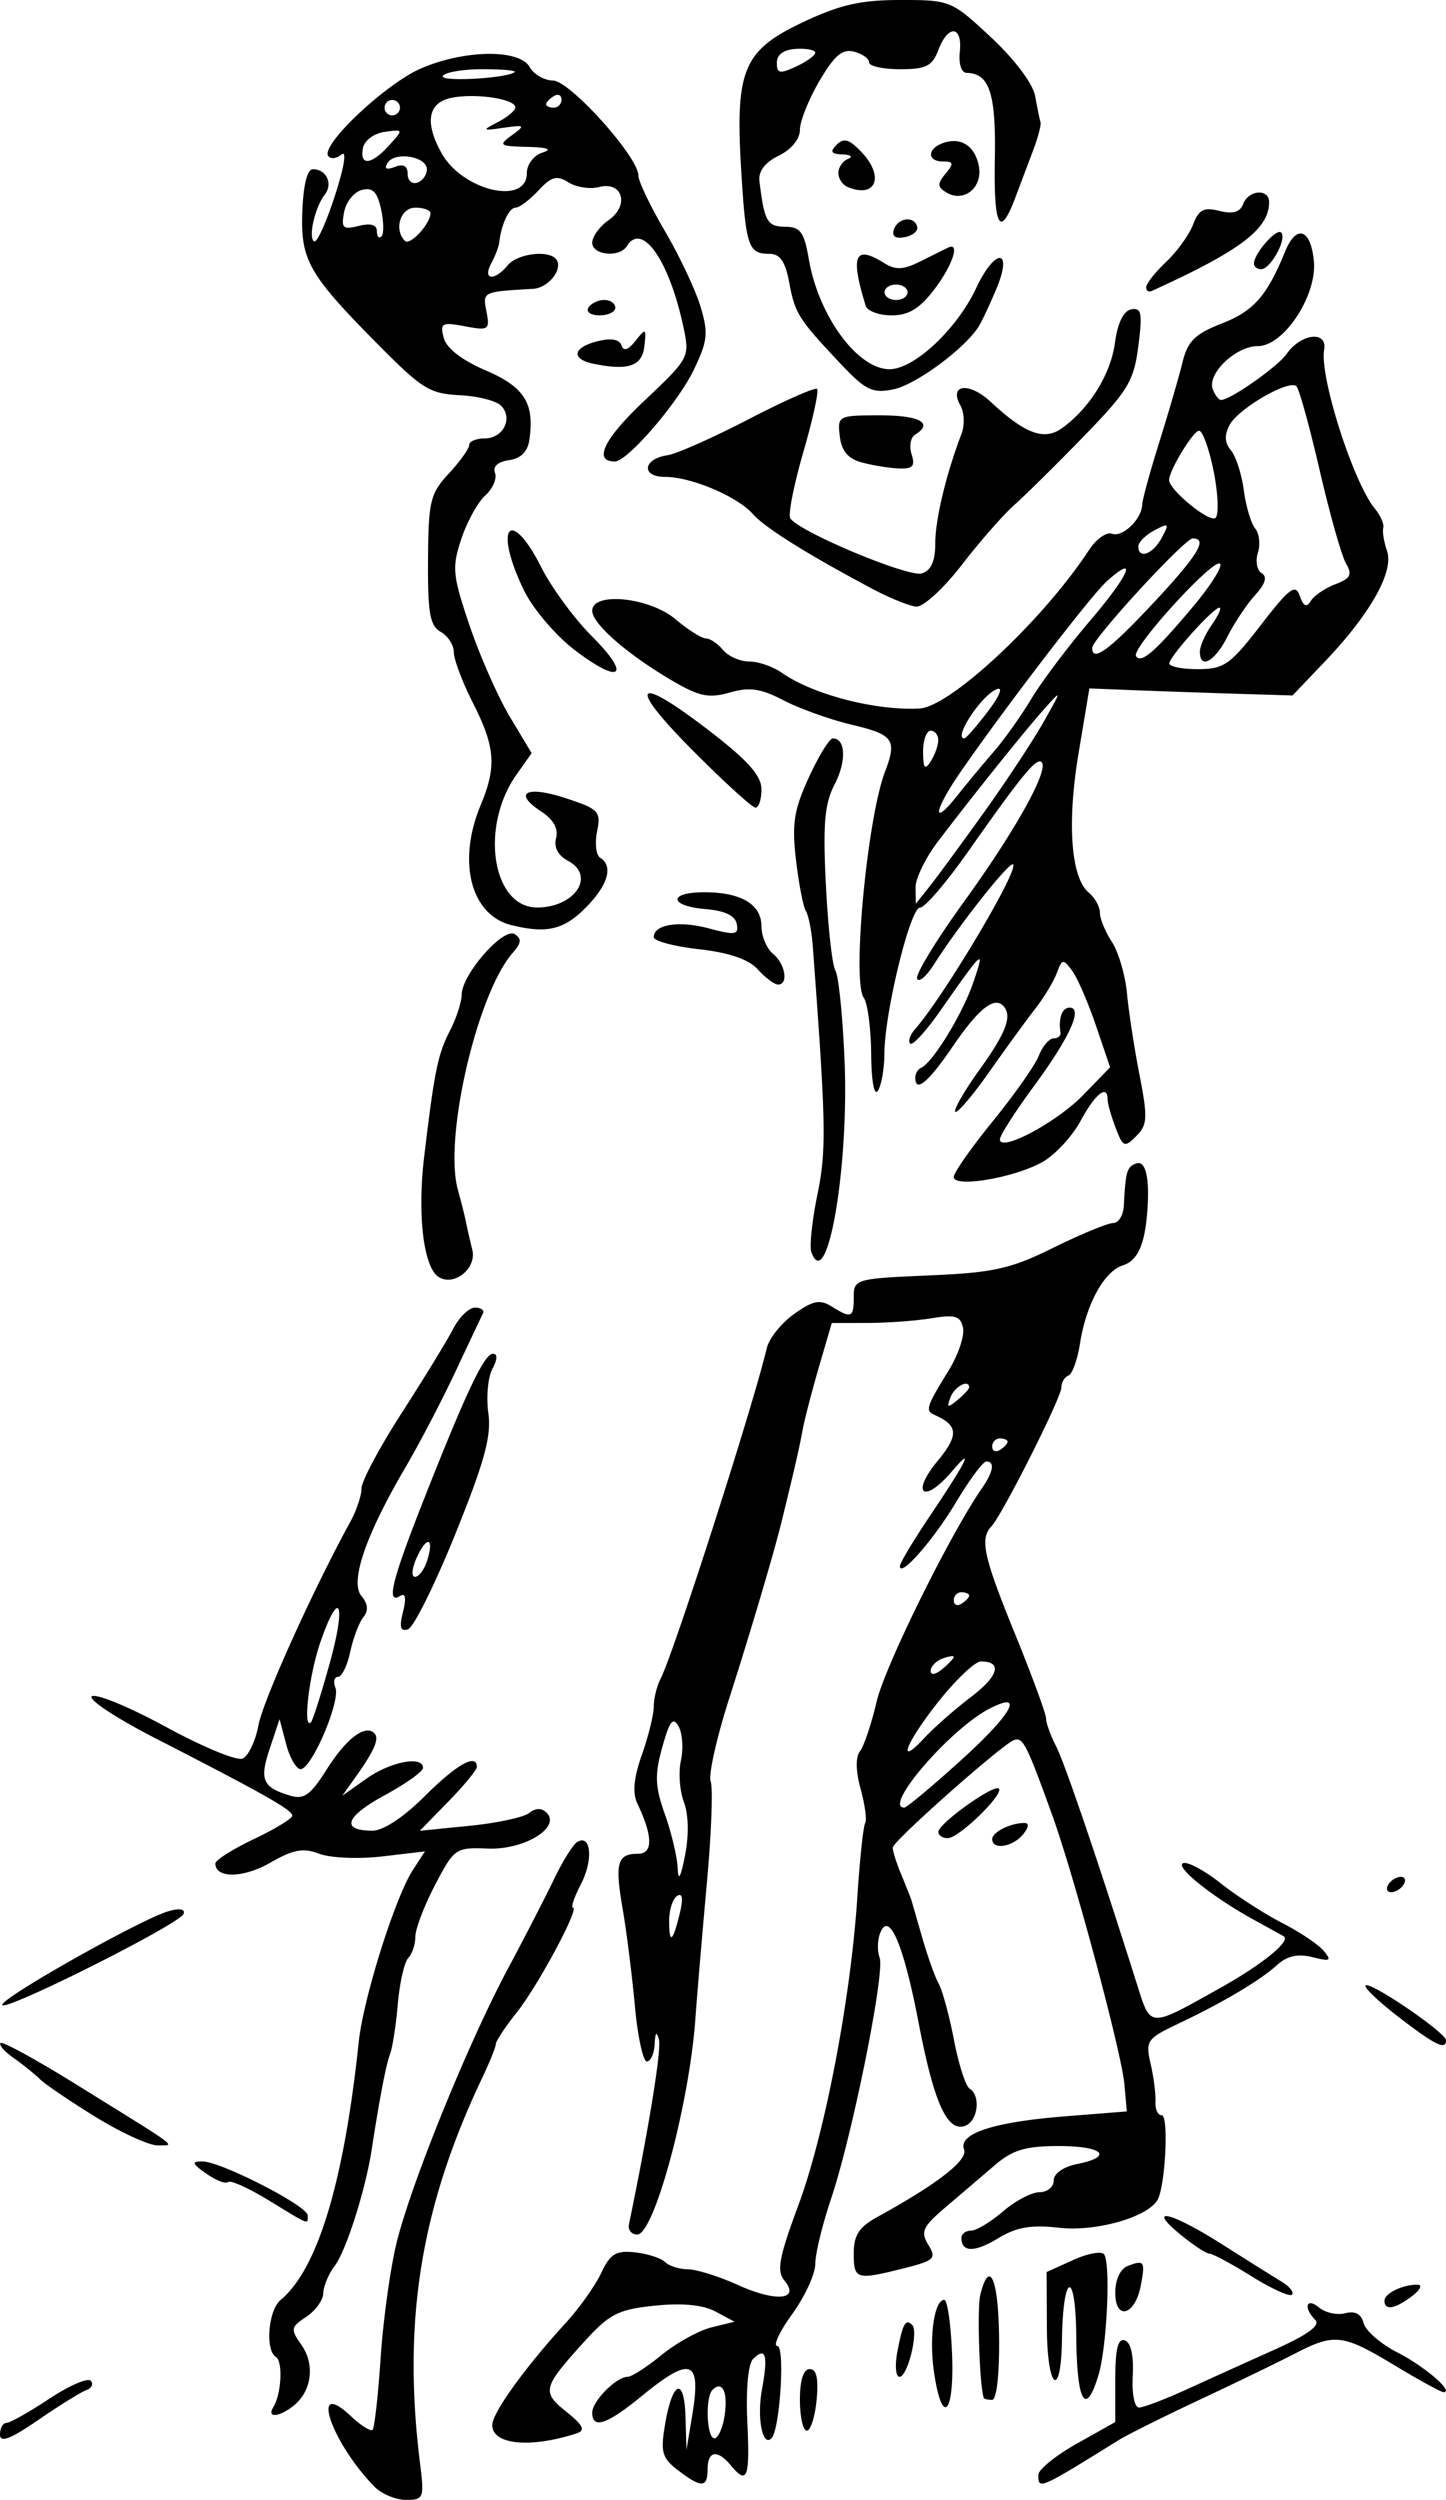 <svg xmlns="http://www.w3.org/2000/svg" viewBox="0 0 188 325"><path d="M48.65 323.25c-5.64-5.808-8.443-14.222-3.049-9.155 1.315 1.236 2.593 2.044 2.841 1.796.248-.248.721-4.487 1.052-9.42.331-4.934 1.27-11.67 2.086-14.97 1.91-7.725 9.293-25.895 14.426-35.5 2.204-4.126 4.917-9.395 6.029-11.71 1.112-2.314 2.463-4.48 3-4.813 1.805-1.115 2.127 2.309.512 5.432-.88 1.7-1.354 3.09-1.056 3.09.913 0-4.567 10.203-7.361 13.704-1.446 1.812-2.647 3.633-2.668 4.046-.02.412-.788 2.325-1.704 4.25-8.052 16.91-10.452 31.714-8.147 50.25.562 4.523.475 4.75-1.835 4.75-1.334 0-3.19-.788-4.125-1.75zm39.485-2.113c-2.068-1.59-2.277-2.34-1.663-5.973.958-5.67 2.5-6.235 2.653-.973l.125 4.309.748-4.5c1.205-7.249-.142-7.762-6.564-2.5-4.531 3.713-6.434 4.35-6.434 2.155 0-1.492 3.126-4.655 4.6-4.655.52 0 2.51-1.28 4.422-2.843 1.913-1.564 4.827-3.176 6.477-3.582l2.999-.738-2.473-1.323c-1.628-.872-4.321-1.133-7.89-.764-4.712.486-5.89 1.077-9.028 4.526-5.583 6.14-5.722 6.657-2.474 9.266 2.188 1.759 2.512 2.42 1.367 2.797-6.009 1.977-11 1.495-11-1.062 0-1.58 4.247-7.485 9.55-13.277 1.762-1.925 3.84-4.85 4.616-6.5 1.171-2.488 1.918-2.945 4.373-2.682 1.628.175 3.388.737 3.91 1.25s1.873.942 3 .954c1.128.012 4.048.928 6.488 2.035 4.975 2.257 8.143 1.95 6.039-.586-1.02-1.228-.687-3.018 1.81-9.738 3.454-9.294 6.82-26.88 7.68-40.112.316-4.883.774-9.2 1.017-9.594.243-.393-.021-2.39-.587-4.439-.641-2.323-.676-4.169-.093-4.906.514-.65 1.495-3.572 2.18-6.494 1.074-4.58 9.507-21.664 13.652-27.66 1.525-2.204 1.749-3.527.598-3.527-.422 0-2.186 2.372-3.92 5.272-2.96 4.948-7.314 9.906-7.314 8.328 0-.39 1.722-3.273 3.826-6.405 4.916-7.318 5.963-9.448 2.862-5.824-3.574 4.178-5.323 2.855-1.83-1.383 2.823-3.425 2.75-4.664-.358-6.044-1.23-.546-1.063-1.07 1.817-5.736 1.258-2.04 2.109-4.548 1.89-5.574-.33-1.55-1.014-1.763-4.052-1.26-2.01.332-5.76.609-8.334.615l-4.679.01-1.677 5.75c-.923 3.163-1.88 6.876-2.13 8.25-.388 2.151-1.099 5.242-2.76 12-.972 3.957-4.073 14.41-6.765 22.804-1.64 5.116-2.726 9.974-2.41 10.795.314.82.092 6.76-.495 13.197-.586 6.438-1.26 14.405-1.498 17.705-.803 11.136-5.354 28-7.556 28-.743 0-1.228-.594-1.078-1.32 2.593-12.52 4.246-22.714 3.898-24.027-.3-1.128-.476-.939-.555.596-.064 1.238-.52 2.25-1.014 2.25-.495 0-1.197-3.262-1.562-7.25-.365-3.987-1.08-9.664-1.59-12.616-1.027-5.959-.695-7.134 2.016-7.134 1.948 0 1.917-2.296-.09-6.51-.665-1.397-.488-3.339.584-6.375.847-2.402 1.54-5.216 1.54-6.254s.401-2.67.891-3.624c1.724-3.361 11.992-35.332 13.811-43.004.296-1.247 1.892-3.232 3.547-4.41 2.441-1.739 3.36-1.924 4.866-.983 2.586 1.615 2.885 1.488 2.885-1.224 0-2.32.26-2.395 9.75-2.802 8.466-.364 10.604-.84 16.235-3.617 3.567-1.758 7.054-3.197 7.75-3.197.696 0 1.317-1.013 1.38-2.25.23-4.495.406-5.085 1.635-5.497 1.217-.409 1.744 1.92 1.414 6.247-.332 4.354-1.258 6.395-3.178 7.004-2.434.773-4.77 5.04-5.575 10.19-.327 2.093-1.004 3.956-1.503 4.139-.5.183-.908.875-.908 1.537 0 1.319-7.674 16.55-9.11 18.08-1.524 1.624-1.02 3.9 3.11 14.05 2.2 5.406 4.002 10.318 4.006 10.914.003.597.585 2.21 1.293 3.585 1.137 2.207 5.458 14.914 10.466 30.774 1.88 5.956 1.47 5.93 10.832.702 5.526-3.085 9.312-6.166 8.295-6.75a678.356 678.356 0 00-3.892-2.151c-5.406-2.973-10.36-6.956-9.152-7.358.599-.2 2.79.984 4.87 2.63s5.664 3.96 7.964 5.139 4.74 2.818 5.424 3.642c1.068 1.287.861 1.401-1.472.816-1.897-.476-3.28-.17-4.595 1.02-2.244 2.031-6.951 4.827-12.852 7.633-4.082 1.942-4.274 2.222-3.585 5.227.4 1.747.681 3.963.625 4.925-.056.963.309 1.75.811 1.75.955 0 .467 9.374-.575 11.06-1.384 2.24-8.037 4.099-12.757 3.565-3.652-.412-5.542-.087-7.93 1.365-3.061 1.862-4.776 1.844-4.776-.049 0-.518.563-.942 1.25-.942s2.558-1.126 4.156-2.5 3.736-2.499 4.75-2.499 1.844-.686 1.844-1.525c0-.894 1.24-1.773 3-2.125 4.843-.968 3.447-2.35-2.374-2.35-4.264 0-5.968.508-8.25 2.46-1.581 1.354-4.45 3.802-6.376 5.441-3.041 2.59-3.343 3.236-2.306 4.935 1.088 1.783.807 2.052-3.193 3.06-6.187 1.558-6.5 1.464-6.5-1.942 0-2.374.684-3.423 3.099-4.75 7.8-4.288 11.77-7.377 11.245-8.749-.795-2.07 3.79-3.576 13.156-4.32l8-.635-.307-3.5c-.359-4.1-6.51-27.047-9.383-35-3.355-9.291-3.801-10.17-4.967-9.781-1.466.489-15.67 13.07-15.768 13.966-.041.377.45 1.952 1.092 3.5.641 1.548 1.235 3.04 1.32 3.315s.717 2.472 1.407 4.883c.69 2.41 1.656 5.11 2.147 6 .49.89 1.387 4.197 1.993 7.35.605 3.153 1.52 5.992 2.034 6.309 1.471.91 1.087 4.185-.566 4.819-2.33.894-4.065-2.928-6.064-13.361-1.965-10.258-3.859-14.671-5.01-11.673-.353.92-.382 2.35-.064 3.178.725 1.889-3.563 23.18-6.309 31.332-1.13 3.355-2.055 7.171-2.055 8.48s-1.352 4.25-3.006 6.532c-1.653 2.283-2.521 4.15-1.928 4.15 1.016 0 .346 10.774-.745 11.971-1.163 1.277-1.938-2.592-1.26-6.291.83-4.534.505-5.646-1.164-3.976-.628.628-.93 4.004-.733 8.185.345 7.307-.004 8.213-2.164 5.611-1.73-2.084-3-1.872-3 .5 0 2.457-.811 2.485-3.864.137zm6.085-7.181c.437-2.983-.312-4.53-1.58-3.262-.973.972-.764 6.306.246 6.306.488 0 1.088-1.37 1.334-3.044zm-5.82-65.29c.446-1.859.322-2.613-.36-2.191-.572.354-1.04 1.816-1.04 3.25 0 3.135.479 2.772 1.4-1.06zm.515-14.39c-.549-1.443-.722-3.879-.385-5.412.336-1.534.2-3.523-.302-4.422-.724-1.293-1.167-.728-2.123 2.712-1.005 3.612-.947 5.084.343 8.721.853 2.407 1.601 5.557 1.661 7 .075 1.79.38 1.257.957-1.675.515-2.619.456-5.326-.151-6.924zm36.086-5.49c6.592-5.974 8.272-9.015 3.688-6.674-5.113 2.612-13.977 12.887-11.116 12.887.316 0 3.658-2.795 7.428-6.212zm1.24-8.166c3.6-2.738 4.125-4.62 1.285-4.62-.746 0-3.194 2.308-5.441 5.13-4.326 5.433-5.638 8.828-1.835 4.747 1.237-1.328 3.933-3.694 5.99-5.257zM124 215.408c0-.19-.675-.087-1.5.23-.825.316-1.5 1.032-1.5 1.59 0 .586.635.49 1.5-.228.825-.685 1.5-1.401 1.5-1.592zm2-7.968c0-.242-.45-.44-1-.44s-1 .476-1 1.058c0 .583.45.781 1 .441s1-.816 1-1.059zm5-20c0-.242-.45-.44-1-.44s-1 .476-1 1.058c0 .583.45.781 1 .441s1-.816 1-1.059zm-5-7.063c0-1.12-1.878-.138-2.416 1.264-.527 1.372-.38 1.434.893.377.838-.695 1.523-1.433 1.523-1.64zm9 141.37c.001-.688 2.251-2.514 5-4.058l5-2.807v-5.526c0-3.986.348-5.404 1.25-5.09.782.272 1.165 1.986 1.023 4.583-.128 2.347.224 4.148.812 4.148.571 0 3.373-1.067 6.227-2.372 2.853-1.304 8.008-3.637 11.455-5.183 4.246-1.905 5.939-3.14 5.25-3.828-1.6-1.6-1.186-3.003.478-1.621.822.682 2.358 1.014 3.414.738 1.281-.335 2.075.098 2.39 1.304.26.993 2.242 2.707 4.404 3.81 3.537 1.805 7.416 5.152 5.97 5.152-.315 0-3.183-1.574-6.373-3.497-6.737-4.063-7.79-4.186-12.956-1.513-2.114 1.094-7.67 3.785-12.344 5.979-4.675 2.194-9.4 4.548-10.5 5.23-10.439 6.477-10.5 6.504-10.499 4.551zM0 316.514c0-.835.374-1.517.83-1.517.455 0 2.95-1.405 5.543-3.123 2.593-1.718 5.033-2.781 5.421-2.363.389.418.137.963-.56 1.212s-3.51 1.995-6.25 3.88C1.37 317.088 0 317.613 0 316.513zm104-4.517c0-2.578.455-4 1.277-4 .886 0 1.16 1.223.895 4-.21 2.2-.784 4-1.276 4s-.895-1.8-.895-4zm-68.464.943c1.055-1.707 1.269-5.946.33-6.526-1.41-.872-.986-6.072.603-7.39 4.82-4.001 8.24-15.277 10.167-33.527.602-5.706 4.732-18.826 7.052-22.402l1.558-2.402-5.555.653c-3.057.36-6.736.204-8.18-.345-2.1-.798-3.379-.563-6.395 1.173-3.475 2-7.115 2.046-7.115.091 0-.437 2.25-1.863 5-3.17 2.75-1.305 5-2.678 5-3.05 0-.739-3.623-2.787-17.814-10.07-5.123-2.629-8.827-5.081-8.231-5.45.595-.368 4.926 1.426 9.623 3.986s9.164 4.416 9.926 4.123c.762-.292 1.705-2.243 2.096-4.334.605-3.246 7.08-17.588 11.945-26.457.8-1.46 1.455-3.416 1.455-4.347s2.364-5.361 5.253-9.845 5.89-9.391 6.67-10.903c.778-1.513 2.052-2.75 2.83-2.75s1.245.337 1.038.75-1.81 3.807-3.562 7.544-4.69 9.362-6.529 12.5c-5.175 8.83-7.235 14.856-5.709 16.695.858 1.034.936 1.906.247 2.76-.554.688-1.32 2.713-1.702 4.5-.382 1.788-1.095 3.25-1.584 3.25-.489 0-.643.643-.341 1.428.672 1.752-3.103 10.573-4.526 10.573-.565 0-1.412-1.463-1.883-3.25l-.855-3.25-1.281 3.842c-1.353 4.056-.936 5.02 2.638 6.098 1.816.548 2.661-.058 4.793-3.435 2.515-3.984 4.987-5.855 6.17-4.672.683.684.02 2.24-2.402 5.646l-1.765 2.48 3.155-2.23c3.126-2.21 7.345-3.007 7.345-1.388 0 .463-2.256 2.07-5.015 3.57-5.105 2.78-5.719 4.589-1.557 4.589 1.404 0 4.074-1.765 6.81-4.5 4.112-4.112 6.762-5.599 6.762-3.792 0 .39-1.669 2.417-3.709 4.506l-3.71 3.8 6.46-.645c3.553-.354 7.041-1.103 7.752-1.664.845-.667 1.632-.68 2.273-.039 1.903 1.902-2.894 4.842-7.603 4.66-4.23-.164-4.398-.05-6.9 4.734-1.41 2.697-2.563 5.721-2.563 6.722s-.414 2.245-.92 2.768-1.116 3.2-1.355 5.95c-.238 2.75-.688 5.675-1 6.5-.535 1.41-1.341 5.597-2.407 12.5-.812 5.254-3.32 13.123-4.811 15.094-.794 1.048-1.457 2.639-1.475 3.534-.017.896-1.012 2.28-2.211 3.075-2.033 1.35-2.074 1.598-.61 3.687 1.765 2.521 1.311 5.989-1.03 7.86-1.906 1.524-3.542 1.643-2.645.193zm7.332-96.707c2.217-8 1.246-9.95-1.274-2.557-1.434 4.21-2.24 11.302-1.162 10.224.237-.238 1.333-3.688 2.436-7.667zm78.582 92.277c-.686-4.573 0-9.516 1.32-9.51.401.002.856 3.152 1.01 7 .314 7.849-1.273 9.558-2.33 2.51zm6.458 3.237c-.555-1.503-.896-11.659-.451-13.43 1.195-4.765 2.358-2.06 2.441 5.68.05 4.68-.326 8-.906 8-.545 0-1.033-.112-1.084-.25zm12.022-8c-.075-8.785-1.727-8.393-1.86.441-.117 7.84-1.916 6.474-1.958-1.486l-.038-7.321 3.476-1.576c1.912-.867 3.719-1.183 4.015-.703.848 1.372.343 12.054-.74 15.645-1.678 5.566-2.822 3.59-2.895-5zm-23.26 2c.697-3.668 1.07-4.344 1.926-3.488.856.856-.584 6.738-1.65 6.738-.493 0-.617-1.462-.277-3.25zm28.33-7.674c0-1.732.649-3.11 1.643-3.493 2.138-.82 2.28-.598 1.665 2.6-.742 3.862-3.308 4.555-3.308.893zm35 1.031c0-.962 2.432-2.127 4.332-2.075.642.017.295.692-.773 1.5-2.204 1.667-3.559 1.886-3.559.575zm-17.27-3.167c-2.598-1.617-5.062-2.942-5.476-2.945-.415-.003-2.103-1.111-3.753-2.464-4.568-3.744-1.309-3 5.344 1.22 3.251 2.062 6.754 4.259 7.784 4.882 1.03.623 1.636 1.383 1.348 1.69-.288.307-2.649-.766-5.247-2.383zM34.84 286c-2.565-1.563-4.898-2.608-5.185-2.32-.287.286-1.551-.2-2.81-1.08-1.887-1.323-1.98-1.603-.535-1.603 2.39 0 13.694 5.79 13.694 7.015 0 1.221.385 1.372-5.164-2.012zM12.5 275.26c-3.3-2.026-6.584-4.254-7.3-4.95-.714-.697-2.261-1.942-3.439-2.767s-1.94-1.7-1.695-1.945c.246-.245 4.718 2.207 9.94 5.45 13.77 8.55 12.806 7.828 10.494 7.865-1.1.017-4.7-1.626-8-3.653zm169.3-13.067c-2.587-1.992-4.502-3.823-4.256-4.069.583-.583 10.455 6.143 10.457 7.124.003 1.333-1.405.64-6.201-3.055zM.3 260.607c.39-1.168 18.06-11.102 21.571-12.128 1.462-.427 2.227-.299 2 .333-.481 1.34-24.01 13.112-23.57 11.794zm180.2-15.609c.34-.55 1.068-1 1.618-1s.722.45.382 1-1.068 1-1.618 1-.722-.45-.382-1zm-51.5-5.893c0-.92 2.367-2.107 4.204-2.107.63 0 .55.592-.204 1.5-1.358 1.637-4 2.038-4 .607zm-7-.947c0-1.075 7.237-6.257 7.863-5.63.7.7-5.162 6.41-6.613 6.442-.687.016-1.25-.35-1.25-.812zm-69.6-28.613c.445-1.775.32-2.492-.36-2.072-1.843 1.14-1.124-1.873 2.87-12.032 5.626-14.309 8.048-19.443 9.172-19.443.63 0 .606.714-.064 1.967-.579 1.081-.816 3.669-.527 5.75.415 2.985-.491 6.302-4.294 15.72-2.651 6.566-5.419 12.138-6.15 12.38-.99.33-1.155-.25-.648-2.27zm3.124-6.622c.964-3.037-.01-3.349-1.34-.43-.627 1.378-.73 2.505-.23 2.505.501 0 1.208-.934 1.57-2.075zm1.525-36.895c-1.977-1.222-2.808-8.052-1.903-15.633 1.334-11.172 1.781-13.355 3.358-16.404.823-1.592 1.508-3.704 1.523-4.694.04-2.636 5.414-8.763 6.887-7.853.932.576.878 1.138-.232 2.403-4.645 5.293-9.014 24.11-7.155 30.814.432 1.56.914 3.485 1.07 4.278.155.792.519 2.382.807 3.532.604 2.406-2.334 4.806-4.355 3.557zm48.445-3.217c-.27-.722.079-4.087.776-7.478 1.195-5.81 1.133-9.175-.6-32.351-.145-1.934-.546-3.975-.893-4.535-.346-.56-.926-3.557-1.288-6.658-.548-4.692-.268-6.49 1.67-10.715 1.281-2.792 2.683-5.076 3.116-5.076 1.679 0 1.796 2.961.238 5.975-1.306 2.525-1.533 5.142-1.135 13.085.273 5.461.83 10.468 1.238 11.128.408.66.942 5.883 1.186 11.608.598 13.97-2.25 30.51-4.308 25.017zM124 153.015c0-.554 2.289-3.822 5.087-7.262s5.487-7.268 5.975-8.505c.489-1.238 1.35-2.25 1.913-2.25.564 0 .971-.338.906-.75-.295-1.871.208-3.25 1.186-3.25 1.776 0-.013 3.92-4.684 10.266-2.41 3.275-4.383 6.36-4.383 6.857 0 1.73 7.358-2.185 10.833-5.763l3.498-3.603-1.848-5.436c-1.016-2.99-2.409-6.199-3.094-7.13-1.153-1.564-1.302-1.541-1.988.309-.408 1.1-1.678 3.2-2.822 4.668s-3.844 5.177-6 8.245c-2.158 3.067-4.126 5.373-4.375 5.124-.25-.249 1.178-2.723 3.171-5.497 3.497-4.867 4.29-7.042 3.027-8.305-1.188-1.187-3.239.484-6.54 5.326-3.187 4.678-4.863 6.063-4.863 4.022 0-.504.338-1.067.75-1.25 1.522-.676 5.408-7.033 6.8-11.121 1.549-4.553 1.357-4.386-4.356 3.78-1.82 2.6-3.552 4.482-3.851 4.183-.3-.3-.023-1.136.615-1.86 3.747-4.253 13.52-20.672 12.758-21.434-.445-.444-7.014 7.861-10.287 13.005-1.01 1.588-1.996 2.408-2.191 1.824-.195-.585 2.56-5.092 6.122-10.015 6.66-9.205 11.056-17.112 10.066-18.103-.653-.653-2.56 1.668-9.58 11.659-2.802 3.987-5.605 7.25-6.228 7.25-1.281 0-4.61 13.653-4.632 19-.008 1.925-.385 4.083-.838 4.797-.486.765-.846-1.191-.88-4.772-.032-3.338-.464-6.621-.961-7.297-1.553-2.11.432-23.277 2.755-29.388 1.583-4.163 1.123-4.824-4.244-6.099-2.85-.677-6.87-2.11-8.933-3.186-2.966-1.545-4.431-1.759-7.006-1.02-2.709.776-3.964.518-7.479-1.542C81.551 85.065 77 81.09 77 79.409c0-2.515 7.422-1.768 10.818 1.09 1.635 1.374 3.414 2.5 3.955 2.5.54 0 1.543.674 2.228 1.5.685.824 2.215 1.5 3.4 1.5s3.099.66 4.253 1.469c4.051 2.838 12.194 4.948 17.904 4.641 3.997-.215 16.065-11.499 22.024-20.595.943-1.439 2.29-2.395 2.993-2.125 1.356.52 3.876-1.904 3.924-3.776.016-.613 1.016-4.265 2.221-8.115s2.564-8.522 3.02-10.383c.675-2.76 1.615-3.691 5.105-5.056 4.156-1.625 5.869-3.57 8.238-9.356 1.468-3.584 3.327-2.979 3.738 1.217.44 4.485-3.902 11.079-7.296 11.079-2.864 0-6.615 3.6-5.844 5.61.293.764.77 1.39 1.059 1.39 1.218 0 7.364-4.31 8.539-5.987 1.872-2.673 5.317-3.06 4.878-.548-.61 3.49 3.775 17.231 6.592 20.66.734.894 1.227 2.019 1.095 2.5-.132.481.089 1.838.49 3.014.914 2.674-2.16 8.15-8.04 14.32l-4.248 4.458-7.272-.223c-4-.123-9.943-.33-13.206-.459l-5.934-.235-1.405 8.416c-1.516 9.08-.997 16.2 1.32 18.125.799.662 1.452 1.84 1.452 2.617 0 .777.702 2.483 1.559 3.792.858 1.309 1.742 4.33 1.966 6.715.224 2.384.957 7.16 1.63 10.61 1.079 5.541 1.029 6.47-.425 7.924-1.53 1.53-1.722 1.452-2.69-1.09-.572-1.507-1.04-3.16-1.04-3.674 0-2.017-1.595-.753-3.5 2.774-1.1 2.037-3.35 4.457-5 5.379-3.661 2.044-11.5 3.36-11.5 1.929zm3.784-47.194c2.907-4.05 6.43-9.38 7.828-11.844 2.459-4.332 2.466-4.394.215-1.875-2.532 2.833-9.175 11.11-13.87 17.283-1.627 2.138-2.943 4.838-2.924 6l.033 2.112 1.717-2.156c.944-1.186 4.094-5.47 7-9.52zm1.46-8.149c1.347-1.554 3.53-4.63 4.852-6.836 1.322-2.206 4.75-6.763 7.618-10.127 5.134-6.02 6.336-8.861 2.168-5.122-2.053 1.842-13.42 16.673-19.092 24.91-3.38 4.911-3.663 7.126-.382 3a216.516 216.516 0 014.835-5.825zm-7.26-1.424c.008-.688-.434-1.25-.984-1.25s-.993 1.237-.985 2.75c.012 2.143.23 2.419.985 1.25.533-.825.976-2.063.984-2.75zm6.435-3.734c1.55-2.033 2.042-3.247 1.179-2.916-1.985.762-5.7 6.4-4.217 6.4.21 0 1.577-1.568 3.038-3.483zm35.492-11.236c3.736-4.836 4.514-5.42 5.078-3.812.483 1.377.877 1.557 1.435.654.424-.685 1.86-1.66 3.192-2.167 1.972-.75 2.23-1.25 1.388-2.688-.568-.972-2.107-6.41-3.419-12.084-1.311-5.674-2.673-10.604-3.024-10.956-.947-.947-7.541 2.867-8.7 5.031-.695 1.3-.641 2.302.177 3.288.647.78 1.4 3.113 1.673 5.186.273 2.072.937 4.309 1.475 4.97.539.66.699 2.085.356 3.166s-.121 2.274.492 2.653c.758.468.487 1.379-.842 2.834-1.077 1.18-2.697 3.607-3.6 5.395-1.656 3.275-3.592 4.338-3.592 1.972 0-.702.7-2.277 1.556-3.5.857-1.222 1.3-2.222.986-2.222-.791 0-6.477 6.328-6.513 7.25-.016.412 1.658.748 3.72.746 3.38-.003 4.187-.569 8.162-5.715zm-8.754-2.468c2.253-2.691 3.815-5.173 3.472-5.517-.821-.82-11.554 10.965-10.931 12.003.635 1.057 2.505-.57 7.459-6.486zm-5.272-.349c5.847-6.25 7.205-8.463 5.194-8.463-1.058 0-13.08 13.084-13.08 14.236 0 1.908 2.222.281 7.886-5.773zm1.155-8.54c1.017-1.898.935-1.98-.965-.964-1.141.611-2.075 1.545-2.075 2.076 0 1.716 1.898 1.023 3.04-1.111zm6.748-8.673c-.58-2.888-1.432-5.25-1.895-5.25-.756 0-3.893 5.16-3.893 6.405 0 1.301 5.34 5.65 6.043 4.922.439-.455.324-3.19-.255-6.077zm-59.256 64.786c-1.194-1.32-3.707-2.183-7.655-2.63-3.233-.365-5.877-1.07-5.877-1.567 0-1.665 3.273-2.18 7.202-1.13 3.39.904 3.856.829 3.588-.585-.205-1.082-1.555-1.728-4.049-1.935-4.767-.395-4.911-2.19-.176-2.19 4.786 0 7.435 1.573 7.435 4.414 0 1.288.675 2.902 1.5 3.587 1.61 1.336 2.046 4 .655 4-.465 0-1.645-.884-2.623-1.964zm-32.032-5.76c-5.3-1.304-7.08-8.251-4-15.622 2.082-4.982 1.889-7.55-.996-13.235-1.373-2.706-2.498-5.685-2.5-6.62-.002-.935-.77-2.129-1.706-2.653-1.4-.783-1.693-2.445-1.65-9.337.049-7.646.287-8.636 2.703-11.243C59.808 59.992 61 58.321 61 57.852c0-.47.914-.854 2.031-.854 2.405 0 3.713-2.656 2.102-4.267-.623-.623-2.992-1.228-5.265-1.345-4.115-.212-4.946-.742-11.368-7.258-8.303-8.425-9.413-10.41-9.2-16.445.127-3.616.633-5.683 1.391-5.684 1.74-.002 2.629 1.897 1.54 3.292-1.288 1.65-2.191 5.617-1.387 6.092.36.214 1.577-2.465 2.703-5.952 1.225-3.797 1.562-5.94.839-5.34-.664.552-1.441.625-1.727.164-.91-1.474 7.548-9.418 12.108-11.372 5.683-2.436 12.78-2.517 14.1-.16.53.948 1.897 1.735 3.037 1.75C74.1 10.498 83 20.404 83 22.822c0 .736 1.553 3.987 3.45 7.226s3.983 7.662 4.633 9.83c1.034 3.453.92 4.48-.92 8.28-2.069 4.27-8.601 11.838-10.218 11.838-2.844 0-1.443-2.91 3.783-7.852 5.913-5.592 5.963-5.687 5.12-9.648-1.84-8.65-5.371-13.698-7.347-10.5-.95 1.536-4.5 1.186-4.5-.443 0-.794.959-2.115 2.131-2.936 2.742-1.92 1.81-5.1-1.259-4.298-1.156.303-2.937.03-3.957-.607-1.526-.954-2.22-.765-3.924 1.063-1.138 1.222-2.471 2.221-2.963 2.221-.832 0-1.859 2.185-2.115 4.5-.06.55-.532 1.788-1.047 2.75-1.158 2.165.394 2.346 2.134.25 1.316-1.585 5.54-2.05 6.375-.702.799 1.293-1.122 3.641-3.073 3.755-6.608.385-6.553.358-6.054 2.967.453 2.371.287 2.484-2.815 1.902-2.995-.562-3.247-.424-2.742 1.505.352 1.346 2.346 2.894 5.445 4.227 5.048 2.172 6.367 4.255 5.697 8.995-.223 1.573-1.103 2.46-2.66 2.68-1.446.206-2.134.832-1.817 1.657.28.73-.291 2.05-1.268 2.935-.978.884-2.381 3.437-3.12 5.673-1.222 3.706-1.127 4.698 1.084 11.236 1.334 3.944 3.695 9.29 5.247 11.88l2.821 4.709-1.97 2.791c-4.801 6.8-3.15 17.31 2.715 17.276 4.891-.028 7.602-4.129 4.003-6.055-1.322-.708-1.882-1.768-1.568-2.97.32-1.225-.346-2.415-1.938-3.458-3.735-2.447-1.931-3.415 3.211-1.722 4.29 1.412 4.577 1.719 4.054 4.331-.309 1.547-.127 3.08.405 3.41 1.757 1.085 1.01 3.591-1.955 6.556-2.813 2.813-5.02 3.32-9.577 2.2zM55.968 27.748c.017-.413-.868-.75-1.968-.75-1.941 0-2.828 2.839-1.35 4.318.652.65 3.258-2.152 3.318-3.568zm-6.429-.57c-.494-2.251-1.094-2.848-2.496-2.481-1.014.265-2.05 1.559-2.302 2.875-.4 2.091-.16 2.318 1.9 1.801 1.555-.39 2.359-.157 2.359.683 0 .702.268 1.007.595.68.327-.327.302-1.928-.056-3.558zm18.961-4.68c0-1.117.884-2.287 2-2.65 1.368-.445.754-.682-1.94-.75-3.64-.092-3.795-.208-2.02-1.506 1.788-1.307 1.714-1.375-1.059-.98-2.817.4-2.857.36-.73-.748 1.237-.644 2.25-1.5 2.25-1.902 0-1.095-5.119-1.874-8.25-1.256-3.104.612-3.585 3.16-1.355 7.182 2.725 4.916 11.104 6.886 11.104 2.61zm-13-.484c0-1.683-4.168-2.362-5.113-.832-.477.77-.16.943.95.517 1.11-.426 1.663-.123 1.663.914 0 .853.563 1.364 1.25 1.135.688-.23 1.25-1.01 1.25-1.734zm-4.907-3.118c1.886-2.085 1.882-2.1-.585-1.75-1.389.196-2.635 1.125-2.82 2.102-.452 2.365 1.09 2.206 3.405-.352zM52 13.998c0-.55-.45-1-1-1s-1 .45-1 1 .45 1 1 1 1-.45 1-1zm21-1.059c0-.583-.45-.78-1-.441s-1 .816-1 1.059.45.44 1 .44 1-.476 1-1.058zm-6.083-3.574c.23-.202-1.657-.367-4.191-.367s-4.851.394-5.149.875c-.498.806 8.397.322 9.34-.508zM90 97.498c-8.661-8.72-7.437-9.95 2.368-2.38 4.885 3.77 6.632 5.747 6.632 7.5 0 1.309-.349 2.38-.775 2.38-.426 0-4.128-3.375-8.225-7.5zM74.729 84.517c-2.516-1.921-5.449-5.375-6.622-7.8-3.978-8.217-1.801-10.996 2.29-2.923 1.336 2.637 4.285 6.65 6.553 8.918 5.201 5.202 3.76 6.372-2.221 1.805zm38.622-7.999c-8.497-4.53-13.897-7.91-15.462-9.682-2.037-2.306-8.024-4.838-11.44-4.838-3.134 0-2.855-2.343.334-2.814 1.17-.172 5.923-2.283 10.564-4.69 4.64-2.408 8.64-4.175 8.89-3.927.248.249-.557 3.935-1.788 8.192-1.232 4.256-2 8.135-1.705 8.618 1.038 1.708 15.376 7.718 17.104 7.17 1.214-.386 1.752-1.594 1.752-3.932 0-3.09 1.417-9.002 3.398-14.18.434-1.136.382-2.793-.116-3.684-1.573-2.81 1.101-3.138 3.95-.484 4.39 4.092 6.893 5.038 9.149 3.457 3.597-2.52 6.426-7.033 6.974-11.132.35-2.605 1.112-4.177 2.12-4.37 1.335-.257 1.477.476.924 4.785-.582 4.538-1.347 5.802-7.076 11.702-3.533 3.637-7.592 7.648-9.022 8.913s-4.521 4.791-6.871 7.837c-2.35 3.047-5.006 5.478-5.902 5.404-.895-.073-3.495-1.129-5.777-2.345zM112 60.109c-1.754-.484-2.595-1.5-2.817-3.4-.31-2.66-.214-2.71 5.25-2.71 5.18 0 6.983 1.005 4.525 2.524-.572.354-.767 1.506-.432 2.56.484 1.526.137 1.895-1.71 1.816-1.274-.055-3.442-.41-4.817-.79zm-2.745-12.854c-5.464-5.807-5.887-6.478-6.652-10.554-.51-2.723-1.196-3.702-2.59-3.702-2.727 0-3.044-.95-3.65-10.94-.785-12.967.271-15.499 7.995-19.153C109.197.616 111.894 0 117.074 0c6.485 0 6.642.064 11.794 4.875 3.069 2.866 5.426 6.01 5.72 7.628.274 1.515.586 3.033.693 3.375.108.341-.315 1.971-.939 3.621s-1.685 4.463-2.359 6.25c-2.007 5.324-2.804 3.753-2.639-5.2.156-8.386-.71-11.019-3.643-11.072-.707-.012-1.082-1.142-.912-2.75.36-3.418-1.517-3.572-2.788-.228-.797 2.095-1.602 2.5-4.975 2.5-2.214 0-4.025-.398-4.025-.884s-.884-1.114-1.965-1.397c-1.51-.395-2.553.49-4.5 3.811-1.395 2.38-2.535 5.233-2.535 6.343 0 1.207-1.104 2.558-2.75 3.364-1.797.88-2.668 2.026-2.513 3.305.638 5.254 1.008 5.913 3.327 5.935 2 .019 2.485.682 3.094 4.226 1.269 7.39 6.338 14.297 10.494 14.297 3.203 0 8.75-5.195 11.269-10.555 2.476-5.269 4.83-5.18 2.625.1-.79 1.89-1.798 4.046-2.24 4.792-1.706 2.87-8.215 7.695-11.184 8.289-2.708.541-3.596.105-6.866-3.37zm-3.264-40.401c.004-.354-1.117-.58-2.491-.5-1.601.092-2.5.74-2.5 1.8 0 1.408.373 1.483 2.491.5 1.371-.636 2.496-1.446 2.5-1.8zM77.25 47.31c-3.063-.614-2.834-2.127.448-2.95 1.75-.44 2.839-.252 3.1.534.273.818.868.626 1.833-.593 1.331-1.68 1.41-1.633 1.149.697-.29 2.591-2.04 3.21-6.53 2.312zm-.75-7.312c.34-.55 1.267-1 2.06-1 .792 0 1.44.45 1.44 1s-.926 1-2.059 1c-1.132 0-1.78-.45-1.44-1zm36.052-.25c-2.024-6.569-1.434-7.942 2.388-5.555 1.51.943 2.506.897 4.736-.218a668.195 668.195 0 013.574-1.778c1.632-.795.613 2.292-1.8 5.457-1.888 2.474-3.327 3.345-5.532 3.345-1.64 0-3.154-.563-3.366-1.25zm5.448-1.75c0-.55-.675-1-1.5-1s-1.5.45-1.5 1 .675 1 1.5 1 1.5-.45 1.5-1zm31.017-.666c.01-.459 1.18-1.937 2.602-3.287s2.996-3.533 3.498-4.854c.738-1.942 1.393-2.281 3.42-1.773 1.752.44 2.683.17 3.092-.895.708-1.845 3.371-2.04 3.371-.247 0 3.488-3.732 6.314-15.25 11.548-.412.187-.742-.034-.733-.492zm14.015-3.084c.058-1.355 2.934-4.617 3.54-4.012.79.79-1.384 4.762-2.607 4.762-.53 0-.95-.337-.933-.75zm-46.814-4.404c.52-1.559 2.664-1.813 3.032-.36.138.543-.59 1.149-1.615 1.346-1.215.234-1.709-.11-1.417-.986zm6.792-4.84c-1.142-.705-1.155-1.126-.073-2.43 1.1-1.324 1.05-1.576-.315-1.576-2.039 0-2.121-1.594-.122-2.361 2.356-.904 4.25.275 4.764 2.964.535 2.798-1.979 4.81-4.253 3.404zm-12.76-.668c-.687-.277-1.25-1.104-1.25-1.838 0-.733.563-1.56 1.25-1.837.688-.278.373-.54-.7-.584-1.511-.06-1.681-.347-.755-1.273.926-.926 1.665-.69 3.287 1.052 2.923 3.137 1.778 5.937-1.832 4.48z"/></svg>